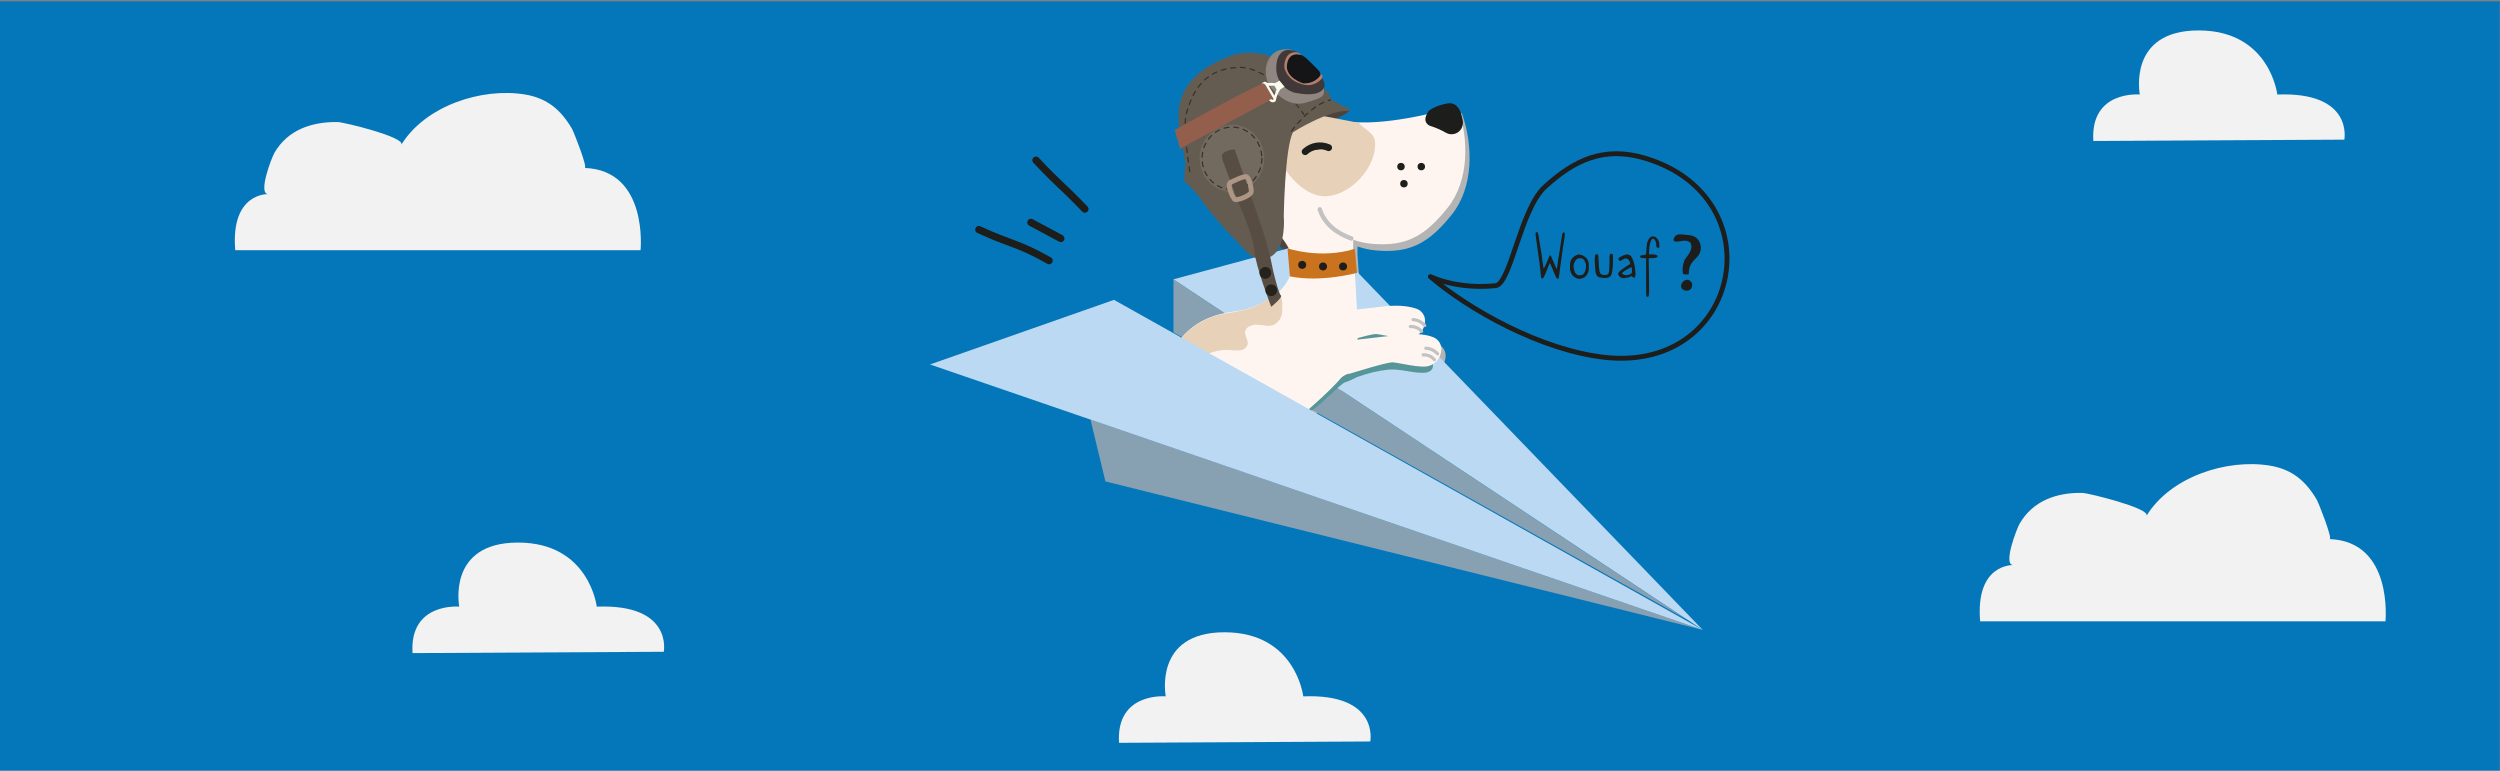 <?xml version="1.0" encoding="utf-8"?>
<!-- Generator: Adobe Illustrator 26.1.0, SVG Export Plug-In . SVG Version: 6.00 Build 0)  -->
<svg version="1.1" id="Calque_1" xmlns="http://www.w3.org/2000/svg" xmlns:xlink="http://www.w3.org/1999/xlink" x="0px" y="0px"
	 viewBox="0 0 936.3 288.6" style="enable-background:new 0 0 936.3 288.6;" xml:space="preserve">
<rect x="0" y="0" width="936.3" height="288.6" fill="#808080" stroke="none"/>
<style type="text/css">
	.st0{fill:#0477BA;}
	.st1{fill:#B4B4B4;}
	.st2{fill:#4D453D;}
	.st3{fill:#87A0B2;}
	.st4{fill:#BBD9F3;}
	.st5{fill:#569699;}
	.st6{fill:#FFF5F0;}
	.st7{fill:#EFEDED;}
	.st8{fill:none;stroke:#C3C2C2;stroke-width:1.2;stroke-linecap:round;stroke-linejoin:round;}
	.st9{fill:#E7D1B9;}
	.st10{fill:none;stroke:#C3C2C2;stroke-width:1.67;stroke-linecap:round;stroke-linejoin:round;}
	.st11{fill:#1D1D1B;stroke:#1E1E1C;stroke-width:2.57;stroke-linecap:round;stroke-linejoin:round;}
	.st12{fill:#1E1E1C;}
	.st13{fill:#1D1D1B;}
	.st14{fill:none;stroke:#1D1D1B;stroke-width:2.74;stroke-linecap:round;stroke-linejoin:round;}
	.st15{fill:#645C51;}
	.st16{fill:none;stroke:#38312B;stroke-width:0.46;stroke-linecap:round;stroke-linejoin:round;stroke-dasharray:1.82;}
	.st17{fill:#726A5F;}
	.st18{fill:#584D43;}
	.st19{fill:none;stroke:#AE9685;stroke-width:1.82;stroke-miterlimit:10;}
	.st20{opacity:0.23;}
	.st21{fill:#8F8581;}
	.st22{fill:#25211B;}
	.st23{fill:#945E4D;}
	.st24{fill:#403839;}
	.st25{fill:#FAFBEC;}
	.st26{fill:#B37F6C;}
	.st27{fill:#151517;}
	.st28{fill:#CA731E;}
	.st29{fill:#F2F2F2;}
	.st30{fill:none;stroke:#1D1D1B;stroke-width:1.82;stroke-linecap:round;stroke-linejoin:round;}
	.st31{enable-background:new    ;}
</style>
<g>
	<g id="Calque_2_00000182499409261181915720000001062118243534973353_">
		<g id="Calque_1-2">
			<rect x="-0.1" y="0.5" class="st0" width="936.3" height="288.6"/>
			<path class="st1" d="M504.2,144.1c-8.8,10.2-30.5,27.1-37.3,30.9c-5.4-2.2-10.9-4.2-16.4-6.1c-4.4-1.5-8.8-3.1-13.2-4.5l-0.1-0.1
				c-4.4-40.7,20-43.9,27.2-44.9c4.3-0.5,8.4-2,12-4.3c5.1-2.5,8.7-7.3,9.6-12.9c0-5-3-9.3-5.7-12.1c-2.8-3-5.1-6.5-6.6-10.4L473,78
				l-1.1,0.4c-2.2,2.3-5.5,3.3-8.6,2.7c-3.6-1-5.7-4.6-6.9-8c-2-5.8-2.6-12-1.7-18c0.3-3.2,1.5-6.2,3.4-8.8
				c3.1-3.9,8.5-5.5,13.5-5.4s9.9,1.5,14.8,2.7c11.7,2.8,21.9,9.8,61.1-1.2c4.3,12.2,4.4,27.8-3.8,38s-15.2,14.6-28.3,13.4
				c-2.4-0.2-4.7-0.7-7-1.5v3c0,0,2.1,29.5,1.6,34.4l16.5-1.9c5.9-0.6,9.7,0.1,11.9,1c2,0.8,3.2,2.8,3,4.9c-0.2,2.7-2,5-4.5,5.8
				c-2.9,1.1-11.4-1.2-13.7-1.3s-15.9,4.2-15.9,4.2l0,0C506.1,142.6,505,143.2,504.2,144.1z"/>
			<path class="st2" d="M505.4,41.5c0,0-2.3,3-17.8,7.4c0,0-3.7,1.8-3.4,11s3.2,30.3,1.3,32.2s-6,3.3-7-2.4s1.7-39.7,1.7-39.7
				l15.1-9L505.4,41.5z"/>
			<polyline class="st3" points="439.5,124.5 439.5,104.6 631.7,232 439.5,124.5 			"/>
			<polygon class="st4" points="439.5,104.6 496.2,89.3 637.7,235.9 			"/>
			<path class="st5" d="M508.3,141.2c3.9-1.4,7.9-2.4,12-2.8c4.1-0.2,7.5,1,11.6,1.2c1.7,0.1,3.7,0,4.5-1.5c0.5-1,0.3-2.3-0.4-3.2
				c-0.7-0.9-1.6-1.6-2.6-2.1l-9.5-5.9c-1.7-1.2-3.5-2.1-5.5-2.7c-2-0.4-4-0.4-6-0.1c-3,0.4-6.1,1-9,1.9c-0.4,0.1-0.8,0.3-1.1,0.5
				c-0.3,0.4-0.5,0.9-0.6,1.3c-1,3-2.1,5.9-3.4,8.7c-1,2.7-8.8,14.6-8,17.5c2.2,0.1,11.3-10,13.4-10.8
				C506.3,142.3,505.7,142.4,508.3,141.2z"/>
			<polygon class="st3" points="408.4,157.1 414,180.3 637.7,235.9 			"/>
			<path class="st6" d="M499.6,129.3c0,0,13.7-4.4,15.9-4.2s10.8,2.4,13.7,1.3c2.5-0.8,4.3-3.1,4.5-5.8c0.2-2.1-1-4.1-3-4.9
				c-2.2-0.8-6-1.6-11.9-1l-16.5,1.9"/>
			<path class="st7" d="M489.2,167.5c-1.7-1.1-3.7-1.7-5.7-1.8c-4.8-0.6-9.6-0.8-14.5-0.7h-1.2c-0.3,1-2.6,4.1-4.6,6.5
				c1.9,0.8,3.8,1.5,5.7,2.3c1.4,0.6,2.8,1.3,4.1,2c4.6,0,9.3-0.6,11.8-0.7c2.2-0.1,4.9-0.4,6-2.4
				C491.8,171,490.8,168.7,489.2,167.5z"/>
			<path class="st8" d="M486.4,169c1.4,1.3,2.3,3,2.5,4.9"/>
			<path class="st8" d="M484,170.4c1.4,0.9,2.2,2.3,2.3,3.9"/>
			<path class="st6" d="M502.4,141.4c-8.8,10.2-30.5,27.1-37.3,30.9c-5.4-2.2-10.9-4.2-16.4-6.1c-4.4-1.5-8.8-3.1-13.2-4.5l-0.1-0.1
				c-4.4-40.7,20-44,27.2-45c4.3-0.5,8.4-2,12-4.3c5.1-2.5,8.7-7.3,9.7-12.8c0-5-3-9.3-5.7-12.1c-2.9-3-5.1-6.6-6.6-10.4l-0.6-1.6
				l-1.1,0.4c-2.2,2.3-5.5,3.3-8.6,2.7c-3.6-1-5.7-4.6-6.9-8c-2-5.8-2.6-12-1.7-18c0.3-3.2,1.5-6.2,3.4-8.8
				c3.1-3.9,8.5-5.5,13.5-5.4s9.9,1.5,14.8,2.7c11.7,2.9,21.9,9.9,61.1-1.1c4.3,12.2,4.4,27.8-3.8,38s-15.2,14.6-28.3,13.4
				c-2.4-0.2-4.7-0.7-7-1.5v3c0,0,2.1,29.5,1.6,34.4l16.5-1.9c5.9-0.6,9.7,0.1,11.9,1c2,0.8,3.2,2.8,3,4.9c-0.2,2.7-2,5-4.5,5.8
				c-2.9,1.1-11.4-1.2-13.7-1.3s-15.9,4.2-15.9,4.2l0,0C504.4,140,503.3,140.6,502.4,141.4z"/>
			<path class="st9" d="M508.9,46c2.2,2.7,5.9,3.6,6.1,7.4c0.5,9.3-9.1,19.7-18.4,20.1S477.4,61.1,477,51.7
				c-0.3-6.6,5.1-6.7,10.4-9.8"/>
			<path class="st10" d="M506.1,89.3c-5.5-1.9-10.2-5.6-11.8-10.9"/>
			<path class="st10" d="M469.9,62c-1.1,3.1,0.9,7.8,1.3,10.9c0.2,0.9,0.2,1.8,0,2.7"/>
			<path class="st11" d="M488.8,56.8c2.4-2.2,5.8-2.8,8.8-1.5"/>
			<ellipse class="st12" cx="524.7" cy="62.4" rx="1.4" ry="1.4"/>
			<ellipse class="st12" cx="532.3" cy="62.4" rx="1.4" ry="1.4"/>
			<ellipse class="st12" cx="525.8" cy="68.8" rx="1.4" ry="1.4"/>
			<path class="st8" d="M504.8,174.8c1.4,1.3,1.8,1.6,2,3.4"/>
			<path class="st8" d="M502.5,176.3c1.4,0.9,2.1,1.5,2.3,3.1"/>
			<path class="st10" d="M463.9,170.2c4.6-5.7,8-13.9,6.5-21.3c-1.2-5.8-9.1-12.3-14.4-6.5"/>
			<path class="st8" d="M534,130.4c1.7,0.1,3.3,0.9,4.4,2.1"/>
			<path class="st8" d="M533,132.9c1.6-0.1,3.2,0.6,4.2,1.8"/>
			<path class="st13" d="M535.1,41.5c-1,1.6-1.9,3.3-0.7,4.8c0.5,0.6,1.2,0.9,2,1.1c1.8,0.6,3.5,1.4,5.1,2.3c2,1.2,4.6,0.5,5.8-1.5
				c0.4-0.7,0.6-1.5,0.6-2.4v-0.1c-0.2-1.5-0.6-3-1.2-4.4c-0.7-1.8-2.5-2.9-4.4-2.6C539.7,39.1,537.2,40,535.1,41.5"/>
			<path class="st9" d="M480.2,116.5c0,2.2-1.2,4.2-3.2,5.2c-1.9,0.7-4,0-6-0.1s-4.5,0.7-4.7,2.8c-0.1,1.5,1.2,2.9,1,4.4
				c-0.3,1.3-1.4,2.2-2.7,2.4c-1.3,0.1-2.6,0.1-3.8-0.1c-2.8-0.2-5.7,0.3-8.3,1.4c-0.9,0.3-1.6,0.9-2.3,1.6c-1.5,2-0.5,5-1.8,7.2
				c-0.8,1.1-2,2-3.3,2.4c-3.2,1.4-6.6,2.3-10.1,2.7c0-4.8,1.2-9.5,3.5-13.6c2-3.7,5.1-8.1,8.6-10.5c2-1.4,4.3-2.6,6.6-3.5
				c5.9-2.1,10.4-1.5,17-4.3c2.6-1.4,5.1-2.9,7.5-4.5C480.7,110.2,480.2,114.5,480.2,116.5z"/>
			<polygon class="st4" points="348.3,136.5 417.2,112.3 637.7,235.9 			"/>
			<path class="st8" d="M529.2,119.7c1.7,0.1,3.3,0.9,4.4,2.2"/>
			<path class="st8" d="M528.2,122.3c1.6-0.1,3.2,0.6,4.2,1.8"/>
			<path class="st14" d="M406.3,78.3c-9.3-9.7-9.1-8.5-18.3-18.3"/>
			<path class="st14" d="M397.3,89.3l-11.2-6"/>
			<path class="st14" d="M392.9,97.6c-12.3-6.9-13.5-5.7-26.3-11.6"/>
			<path class="st15" d="M444,61.1c0,0-0.9,6.4,0,7.3s2,1,7.1,8.1s15.1,17,15.1,17s4.5,6,10.1,2.4s4.5-14.9,4.5-14.9
				s0.4-26.1,3.5-31.5c0,0,13.1-8.4,21.1-8c0,0,1.2-0.5-2.1-1.7s-2.9-2.3-5-2.4c0,0,0.8-1.9-2.7-4.2c0,0-18.2-18-34.3-12.4
				s-21.4,15.5-19.7,27.1L444,61.1z"/>
			<path class="st16" d="M445.6,64.3c0,0-2.7-16.9-1.3-21.7s4.7-17,19.5-17.3c0,0,10.7-1.9,24.5,17.5"/>
			<ellipse class="st17" cx="461.4" cy="59.3" rx="12.1" ry="12.6"/>
			<ellipse class="st16" cx="461.4" cy="59.3" rx="11.2" ry="11.7"/>
			<path class="st18" d="M462.6,56.5c0,0,6.4,18.2,9.6,27.5c1.9,5.7,3.5,11.4,4.6,17.3c0,0,2,8.6,2.9,9.3s-3.6,4.3-3.6,4.3
				s-5.9-15.3-6.3-20.9s-5.8-17.7-5.8-17.7s-6.3-16.5-6.3-17.1s-0.7-1.8,2.3-2.8S462.6,56.5,462.6,56.5z"/>
			<path class="st19" d="M460.9,68.3c0,0,5.1-2.6,6-2.1s1.9,4.3,1.7,5.7s-5.7,3.5-6.3,2.7S459.3,69.1,460.9,68.3z"/>
			<path class="st16" d="M483.7,49.1c0,0,6.9-9.8,14.6-11.7"/>
			<g class="st20">
				<path class="st15" d="M483.9,19.5c0,0-4.9-1.5-8,2.4s-1.6,9.5-0.5,10.9c1.1,1.4,6.4,8.5,13.5,6.5s7.3-2.4,7-5.6
					S483.9,19.5,483.9,19.5z"/>
				<path class="st15" d="M439.9,49.5c0,0,31.6-17.6,33.6-17.5l3.3,5.7l-34.9,18.7L439.9,49.5z"/>
				<path class="st15" d="M481.2,33.4l-1.9-2.3c0,0-1.7,1.1-2.1,0.9c-0.8-0.1-1.6-0.1-2.4,0c0,0-0.8-0.5-1.2-0.5
					c-0.5,0.2-0.9,0.5-1.3,0.8c0.5-0.3,1.2-0.2,1.5,0.3c0,0,0.1,0.1,0.1,0.1c0.6,1,3.1,5.3,3.1,5.3s-0.3,0.6-0.9,0l-0.8,0.4
					c0,0,0.6,0.9,1.4,0.8s1.1-0.1,1.3-1.5c0.3-1.2,0.8-2.2,1.4-3.2C480,34.1,480.5,33.7,481.2,33.4z M477.3,36.7l-2.2-3.7h2.2
					l0.8,1.4L477.3,36.7z"/>
			</g>
			<path class="st21" d="M483.9,18.7c0,0-4.9-1.5-8,2.4s-1.6,9.5-0.5,10.9s6.4,8.5,13.4,6.5s7.3-2.4,7-5.6S483.9,18.7,483.9,18.7z"
				/>
			<circle class="st22" cx="476.1" cy="108.7" r="2.2"/>
			<circle class="st22" cx="473.9" cy="102.2" r="2.2"/>
			<path class="st23" d="M439.9,48.7c0,0,31.6-17.6,33.6-17.5l3.3,5.7l-34.8,18.7L439.9,48.7z"/>
			<path class="st24" d="M486.4,19.9c-1.2-0.8-2.7-1.2-4.2-1.2c-2.1,0.2-4.4,2.1-4.2,7.5c0.1,1.4,0.5,2.8,1.2,4.1
				c1.2,2.1,3.2,3.7,5.6,4.4c1.8,0.3,7.1,1.5,10-0.6s0-5.3,0-5.3L486.4,19.9z"/>
			<path class="st25" d="M481.1,32.5l-1.9-2.3c0,0-1.7,1.1-2,0.9c-0.8-0.1-1.6-0.1-2.4,0c0,0-0.8-0.5-1.2-0.5
				c-0.5,0.2-0.9,0.5-1.3,0.8c0.5-0.3,1.2-0.2,1.5,0.3c0,0,0.1,0.1,0.1,0.1c0.6,1,3.1,5.3,3.1,5.3s-0.3,0.6-0.9,0l-0.8,0.4
				c0,0,0.6,0.9,1.4,0.8s1.1-0.1,1.3-1.5c0.3-1.2,0.8-2.2,1.4-3.2C479.9,33.2,480.5,32.8,481.1,32.5z M477.3,35.8l-2.2-3.7h2.2
				l0.8,1.4L477.3,35.8z"/>
			<path class="st26" d="M487.6,20.7c-0.9-1-2.3-1.4-3.6-1c-2.2,0.6-2.9,3-3,5s2.1,5,4.4,6s5,2.1,8.2,0s0.9-3.1,0.9-3.1L487.6,20.7z
				"/>
			<path class="st27" d="M486.8,20.5c-0.2,0-4.1-1.2-4.8,3.7s6,7,6,7c2.5,0.2,4.9-0.8,6.4-2.8c0,0,0.8-0.8-1.1-2.6
				S488.2,20.3,486.8,20.5z"/>
			<path class="st28" d="M482.2,93c0,0,12.3,4.2,25.2,0.2l0.8,9c0,0-13.5,3.7-25.1,1.3L482.2,93z"/>
			<ellipse class="st13" cx="495.5" cy="99.8" rx="1.5" ry="1.5"/>
			<ellipse class="st13" cx="503" cy="99.8" rx="1.5" ry="1.5"/>
			<ellipse class="st13" cx="487.7" cy="99.2" rx="1.5" ry="1.5"/>
			<path class="st29" d="M741.6,232.7h151.8c0,0,3-29.9-20.9-30.8c1.2,0-4.1-13.5-4.8-14.7c-4.1-7-9.2-11.4-17.5-12.8
				c-16.3-2.7-37.4,4.2-46.3,18.8c1.7-2.8-21.7-8.5-23.9-8.6c-9.7-0.2-18.6,2.9-23.6,11.5c-1,1.7-6.3,15.3-2.5,15.5
				C753.9,211.7,739.8,211,741.6,232.7z"/>
			<path class="st29" d="M784,52.8l94-0.5c0,0,3.5-18-25.1-16.9c0,0-2.8-24-29.5-24s-22,24-22,24S782.8,33.7,784,52.8z"/>
			<path class="st29" d="M419.1,278.2l94.1-0.5c0,0,3.5-18-25.1-16.9c0,0-2.8-24-29.5-24s-22,24-22,24S417.9,259.1,419.1,278.2z"/>
			<path class="st30" d="M601.6,133.9c50.7,5.1,63.1-59.9,14.7-74.6c-15.5-4.7-26.7,0.6-37.7,10.7c-9.2,8.4-12.8,36.4-18.5,37
				c-8.1,0.8-16.9-0.1-24.4-3.4C549.6,115.6,577.2,131.4,601.6,133.9z"/>
			<g class="st31">
				<path class="st13" d="M577.3,104.2c-0.1-0.1-0.2-0.6-0.5-3.8c-0.1-1.2-0.6-4.5-1-7.4c-0.8-5.3-0.8-5.7-0.6-6
					c0.1-0.1,0.5-0.1,0.6,0c0.3,0.2,0.4,1.1,1.1,5.6c0.2,1,0.3,2,0.4,2.3c0,0.3,0.3,1.6,0.4,3c0.2,1.4,0.4,2.5,0.4,2.6
					c0,0.1,0.2-0.1,0.3-0.3c0.3-0.5,1.2-2.6,1.5-3.4c0.6-1.6,0.8-1.6,1.4,0.1c0.4,1,1.2,2.8,1.5,3.4c0.2,0.4,0.3,0.4,0.3,0.3
					c0-0.1,0.2-1.4,0.4-2.8c0.2-1.4,0.4-2.7,0.4-2.7c0-0.1,0.1-0.2,0.1-0.3c0.7-4.9,1.1-7.3,1.2-7.4c0.2-0.2,0.3-0.4,0.5-0.4
					c0.1,0,0.2,0,0.2,0.1c0.1,0.1,0.2,0.4,0.2,0.6c0,0.1-0.3,2.6-0.8,5.4c-0.4,2.9-0.9,6.5-1.1,8c-0.2,1.5-0.3,2.8-0.4,2.9
					c-0.1,0.3-0.1,0.4-0.4,0.4c-0.4,0-0.6-0.4-1.5-2.6c-0.9-2.1-1.4-3.3-1.4-3.3c-0.1,0-0.8,1.7-1.5,3.5c-0.8,2-1.1,2.3-1.4,2.3
					C577.5,104.3,577.4,104.3,577.3,104.2z"/>
				<path class="st13" d="M588.2,101.7c-0.2-0.5-0.2-0.7-0.2-1.8c0-1.4,0.1-2,0.5-2.7c0.3-0.5,1.1-1.3,1.8-1.6
					c0.7-0.4,1.4-0.4,2.5,0.1c1.1,0.5,1.9,1.5,2.1,2.4c0.2,0.7,0.2,2.5,0.1,3.2c-0.4,1.6-1.3,2.7-2.7,3c-0.6,0.2-1.1,0.2-1.6,0
					C589.5,103.9,588.6,103,588.2,101.7z M594,99.6c0-0.6,0-0.8-0.2-1.2c-0.3-0.7-0.7-1.3-1.1-1.5c-0.2-0.1-0.4-0.2-0.9-0.2
					c-0.8,0-1.2,0.2-1.7,0.8c-0.7,1-0.9,1.8-0.7,3c0.2,0.9,0.4,1.5,0.7,1.9c0.6,0.7,1.2,0.9,2.3,0.6C593.3,102.8,594,101.3,594,99.6
					z"/>
				<path class="st13" d="M597.7,102.5c-0.2-0.6-0.3-2-0.4-3.8c-0.1-1.8,0-2.9,0.2-3.3c0.1-0.2,0.2-0.2,0.5-0.2
					c0.6,0,0.6,0.1,0.7,2.3c0.2,4.2,0.3,4.9,1.2,5.3c0.4,0.2,0.5,0.2,1.1,0.2c0.8,0,1.2-0.2,1.4-0.6c0.3-0.6,0.3-1.2,0.4-4.2
					c0-0.9-0.1-2.5,0.2-3c0.1-0.1,0.3-0.2,0.5-0.2c0.2,0,0.3,0.1,0.4,0.2c0.2,0.2,0.2,0.3,0.2,1.8c0.1,3.4-0.4,6.1-1.1,6.6
					c-0.7,0.5-2.1,0.7-3.1,0.4C598.6,104,598,103.4,597.7,102.5z"/>
				<path class="st13" d="M607.8,104.2c-0.8-0.2-1.3-0.5-1.6-1.1c-0.3-0.5-0.2-0.8,0.2-1.3c0.4-0.5,2-1.6,3.2-2.4
					c1.2-0.6,1.1-0.6,0.7-1.5c-0.2-0.4-0.4-0.7-0.6-0.8c-0.3-0.3-0.4-0.3-0.8-0.3c-0.3,0-0.6,0.1-1.1,0.4c-0.7,0.5-1.1,0.6-1.3,0.4
					c-0.2-0.1-0.4-0.7-0.3-0.9c0.1-0.2,1.5-1,2.2-1.2c0.3-0.1,0.6-0.2,0.9-0.2c0.6,0,1.1,0.2,1.5,0.6c0.6,0.7,1.3,2.6,1.5,4.2
					c0.5,3.2,0.2,4.6-0.9,3.6l-0.3-0.3l-0.7,0.3c-0.6,0.3-0.8,0.3-1.5,0.3C608.6,104.3,608.1,104.2,607.8,104.2z M610,102.9
					c0.7-0.2,0.9-0.3,1.1-0.7c0.1-0.3,0.2-0.4,0.1-1.1c0-0.5-0.1-0.9-0.1-0.9c0,0-0.1-0.1-0.1-0.1c-0.2,0-0.6,0.3-1.6,0.8
					c-0.5,0.3-1.2,0.7-1.4,0.9c-0.7,0.5-0.7,0.7,0.2,1.1C608.6,103.1,609.3,103.1,610,102.9z"/>
				<path class="st13" d="M616.5,103.2v-6.5h-0.7c-0.7,0-1.5-0.2-1.6-0.4c-0.1-0.1,0.1-0.6,0.3-0.6c0.5-0.1,0.9-0.2,1.4-0.3
					c0.3-0.1,0.6-0.1,0.6-0.1s0-0.7,0.1-1.6c0.1-1.1,0.1-1.8,0.2-2.3c0.4-1.9,1.3-2.9,2.3-2.9c0.3,0,0.6,0.1,0.9,0.3
					c1,0.6,1.5,1.7,1.5,3.4c0,0.6-0.1,0.7-0.6,0.6c-0.5-0.1-0.6-0.3-0.6-1.1c0-0.8-0.2-1.4-0.6-1.9c-0.3-0.4-0.4-0.4-0.6-0.4
					c-0.5,0-0.9,0.7-1.2,2.1c-0.2,0.8-0.3,2.3-0.3,3.3v0.5c0.9,0,1.8-0.2,3,0.3c0.3,0.1,0.3,0.6-0.1,0.8c-0.9,0.4-1.9,0.2-3,0.3
					l0,2.2c0,1.2,0.1,4.3,0.1,6.9c0.1,4.5,0,4.8-0.1,5c-0.2,0.4-0.5,0.5-0.8,0.2C616.5,110.7,616.5,110.4,616.5,103.2z"/>
			</g>
			<path class="st13" d="M630.3,90.2c0.9-0.2,1.9,0,2.7,0.6c0.4,0.6,0.6,1.4,0.4,2.2c-0.1,0.6-0.4,1.2-0.7,1.8
				c-0.5,0.9-1.3,1.7-1.8,2.6c-0.7,1.6-0.9,3.4-0.6,5.2c0.7,0.2,1.4,0.3,2.2,0.1c-0.1-1.6,0.3-3.3,1.4-4.6c0.6-0.8,1.5-1.5,2.1-2.3
				c1.5-2,1.3-4.8-0.5-6.6c-1-0.8-2.3-1.2-3.6-1.2c-1-0.1-2.1-0.3-3.1-0.2c-0.9,0-1.7,0.7-1.9,1.5C626.1,91.2,629.2,90.3,630.3,90.2
				z"/>
			<path class="st13" d="M629.6,106.9c0,0.2,0,0.4,0,0.6c0.1,0.3,0.3,0.6,0.5,0.8c0.6,0.5,1.4,0.7,2.2,0.5c1.1-0.3,1.7-1.5,1.4-2.6
				c-0.1-0.4-0.4-0.8-0.8-1.1C631.6,104.1,629.8,105.5,629.6,106.9z"/>
			<path class="st29" d="M88.1,93.7h151.8c0,0,3-29.9-20.9-30.8c1.2,0-4.1-13.5-4.8-14.7c-4.1-7-9.2-11.4-17.5-12.8
				c-16.3-2.7-37.4,4.2-46.4,18.8c1.7-2.8-21.7-8.5-23.9-8.5c-9.7-0.1-18.6,2.9-23.6,11.5c-1,1.7-6.3,15.3-2.4,15.5
				C100.5,72.7,86.3,72,88.1,93.7z"/>
			<path class="st29" d="M154.5,244.6l94.1-0.5c0,0,3.5-18-25.1-16.9c0,0-2.8-24-29.5-24s-22,24-22,24S153.3,225.5,154.5,244.6z"/>
		</g>
	</g>
</g>
</svg>
